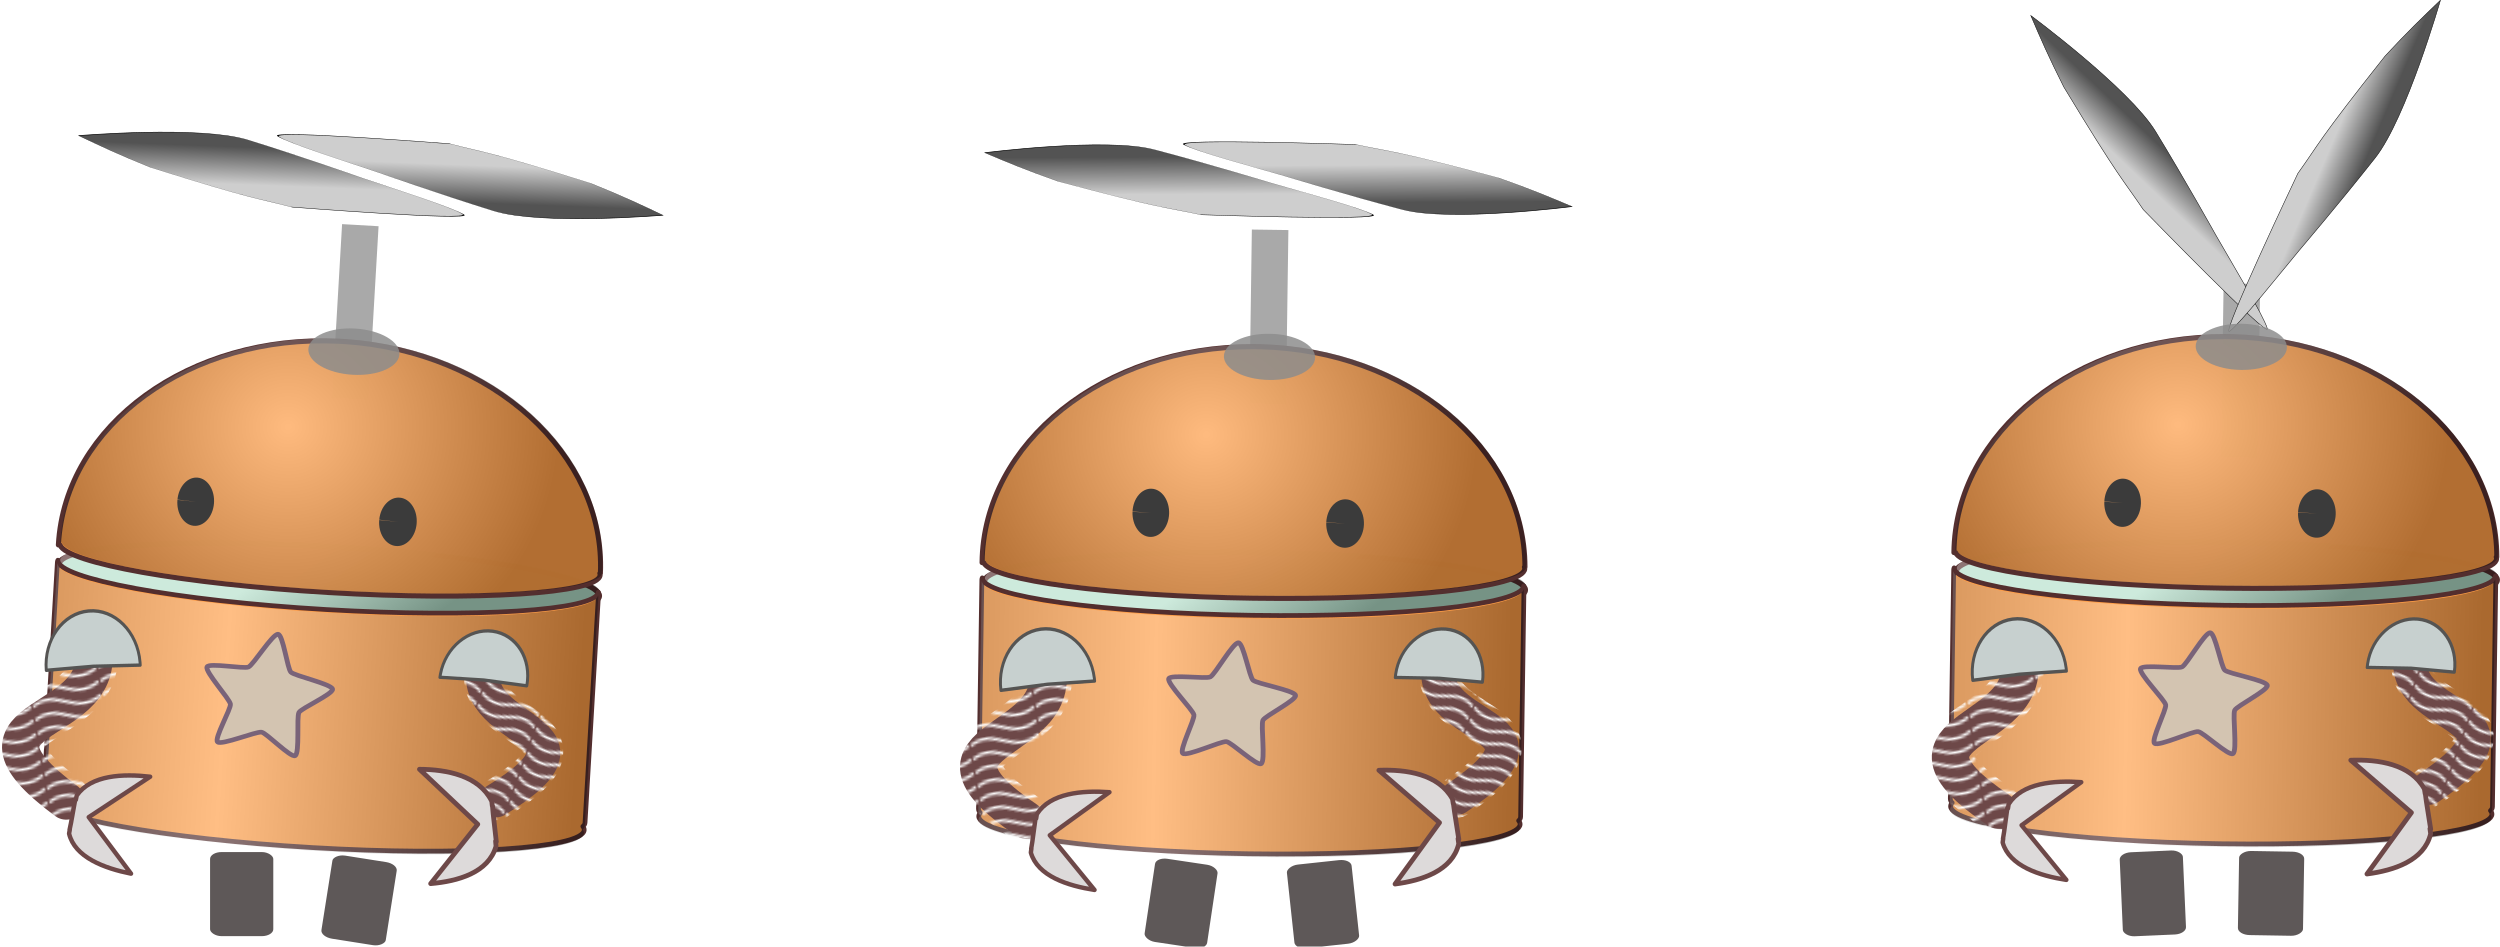 <?xml version="1.0" encoding="UTF-8"?>
<svg version="1.1" viewBox="0 0 774.77 293.34" xmlns="http://www.w3.org/2000/svg" xmlns:xlink="http://www.w3.org/1999/xlink">
 <defs>
  <pattern id="ft" xlink:href="#fn" patternTransform="matrix(-.902 .94 .952 .914 642.76 1172)"/>
  <pattern id="fr" xlink:href="#fp" patternTransform="matrix(.829 .808 -.895 .842 -120.55 -248.56)"/>
  <pattern id="fp" xlink:href="#et" patternTransform="matrix(.829 .808 -.895 .842 428.5 -380.11)"/>
  <pattern id="fn" xlink:href="#eq" patternTransform="matrix(-.902 .94 .952 .914 239.23 777.11)"/>
  <pattern id="es" xlink:href="#ej" patternTransform="matrix(.793 .843 -.932 .801 -261.6 -788.08)"/>
  <pattern id="ep" xlink:href="#eg" patternTransform="matrix(-.943 .899 .911 .955 315.77 1605.8)"/>
  <pattern id="eg" xlink:href="#gb" patternTransform="matrix(-.943 .899 .911 .955 112.52 814.95)"/>
  <pattern id="gb" xlink:href="#fv" patternTransform="matrix(-.943 .899 .911 .955 242.49 629.58)"/>
  <pattern id="fv" xlink:href="#fh" patternTransform="matrix(-.862 .822 .833 .873 262.58 783.28)"/>
  <pattern id="fh" xlink:href="#fb" patternTransform="matrix(-.862 .822 .833 .873 235.57 763.13)"/>
  <pattern id="fb" xlink:href="#ev" patternTransform="matrix(-.715 .768 .778 .725 242.15 687.26)"/>
  <pattern id="ev" xlink:href="#cx" patternTransform="matrix(-1.035 -.175 -.178 1.048 735.71 324.47)"/>
  <pattern id="cx" xlink:href="#ea" patternTransform="matrix(1.035 -.175 .178 1.048 1041.7 273.33)"/>
  <pattern id="ea" xlink:href="#dj" patternTransform="matrix(.697 -.118 .12 .706 688.97 1606.5)"/>
  <pattern id="dj" xlink:href="#em" patternTransform="matrix(.697 -.118 .12 .706 211.62 380.76)"/>
  <pattern id="em" xlink:href="#dd" patternTransform="matrix(.697 -.118 .12 .706 469.66 178.64)"/>
  <pattern id="dd" xlink:href="#dp" patternTransform="translate(-1,-3)"/>
  <pattern id="dp" width="30.066" height="5.181" patternUnits="userSpaceOnUse">
   <path d="m7.597 0.061c-2.518-0.248-4.941 0.241-7.607 1.727v1.273c2.783-1.63 5.183-2.009 7.482-1.781 2.298 0.228 4.497 1.081 6.781 1.938 4.567 1.713 9.551 3.458 15.813-0.157l-4e-3 -1.273c-6.44 3.709-10.816 1.982-15.371 0.273-2.278-0.854-4.576-1.75-7.094-2z" fill="#fff"/>
  </pattern>
  <pattern id="ej" xlink:href="#cu" patternTransform="matrix(.793 .843 -.932 .801 516.17 -539.33)"/>
  <pattern id="cu" xlink:href="#fy" patternTransform="matrix(.793 .843 -.932 .801 603.96 -330.66)"/>
  <pattern id="fy" xlink:href="#fk" patternTransform="matrix(.725 .771 -.852 .733 522.64 -292.57)"/>
  <pattern id="fk" xlink:href="#fe" patternTransform="matrix(.725 .771 -.852 .733 554.08 -304.72)"/>
  <pattern id="fe" xlink:href="#ey" patternTransform="matrix(.677 .641 -.711 .688 634.56 -93.343)"/>
  <pattern id="ey" xlink:href="#da" patternTransform="matrix(.864 -.351 .332 .933 -369.21 498.06)"/>
  <pattern id="da" xlink:href="#dx" patternTransform="matrix(-.864 -.351 -.332 .933 2146.6 446.92)"/>
  <pattern id="dx" xlink:href="#dm" patternTransform="matrix(-.582 -.236 -.223 .628 1433.2 1723.4)"/>
  <pattern id="dm" xlink:href="#ed" patternTransform="matrix(-.582 -.236 -.223 .628 955.83 497.69)"/>
  <pattern id="ed" xlink:href="#dg" patternTransform="matrix(-.582 -.236 -.223 .628 1213.9 295.57)"/>
  <pattern id="dg" xlink:href="#ds" patternTransform="translate(-1,-3)"/>
  <pattern id="ds" width="30.066" height="5.181" patternUnits="userSpaceOnUse">
   <path d="m7.597 0.061c-2.518-0.248-4.941 0.241-7.607 1.727v1.273c2.783-1.63 5.183-2.009 7.482-1.781 2.298 0.228 4.497 1.081 6.781 1.938 4.567 1.713 9.551 3.458 15.813-0.157l-4e-3 -1.273c-6.44 3.709-10.816 1.982-15.371 0.273-2.278-0.854-4.576-1.75-7.094-2z" fill="#fff"/>
  </pattern>
  <linearGradient id="cs" x1="-339.53" x2="-338.99" y1="193.3" y2="163.3" gradientTransform="matrix(.568 0 0 .568 -218.36 89.725)" gradientUnits="userSpaceOnUse">
   <stop stop-color="#535353" offset="0"/>
   <stop stop-color="#cecece" offset="1"/>
  </linearGradient>
  <linearGradient id="ct" x1="-339.53" x2="-338.99" y1="193.3" y2="163.3" gradientTransform="matrix(-.568 0 0 -.568 -560.4 288.88)" gradientUnits="userSpaceOnUse">
   <stop stop-color="#535353" offset="0"/>
   <stop stop-color="#cecece" offset="1"/>
  </linearGradient>
  <linearGradient id="cp" x1="997.06" x2="950.85" y1="183.85" y2="129.5" gradientUnits="userSpaceOnUse">
   <stop offset="0"/>
   <stop stop-color="#fff" offset="1"/>
  </linearGradient>
  <linearGradient id="cq" x1="34.474" x2="472.21" y1="593" y2="594.67" gradientTransform="matrix(-1 0 0 1 1471.5 -1222.1)" gradientUnits="userSpaceOnUse">
   <stop offset="0"/>
   <stop stop-color="#fff" offset=".537"/>
   <stop offset="1"/>
  </linearGradient>
  <radialGradient id="cr" cx="701.68" cy="334" r="154.91" gradientTransform="matrix(.999 .034 -.032 .958 484.85 -1125.1)" gradientUnits="userSpaceOnUse">
   <stop stop-color="#fff" offset="0"/>
   <stop offset="1"/>
  </radialGradient>
  <pattern id="eq" xlink:href="#eh" patternTransform="matrix(-.943 .899 .911 .955 251.74 756.96)"/>
  <pattern id="eh" xlink:href="#gc" patternTransform="matrix(-.943 .899 .911 .955 112.52 814.95)"/>
  <pattern id="gc" xlink:href="#fw" patternTransform="matrix(-.943 .899 .911 .955 242.49 629.58)"/>
  <pattern id="fw" xlink:href="#fi" patternTransform="matrix(-.862 .822 .833 .873 262.58 783.28)"/>
  <pattern id="fi" xlink:href="#fc" patternTransform="matrix(-.862 .822 .833 .873 235.57 763.13)"/>
  <pattern id="fc" xlink:href="#ew" patternTransform="matrix(-.715 .768 .778 .725 242.15 687.26)"/>
  <pattern id="ew" xlink:href="#cy" patternTransform="matrix(-1.035 -.175 -.178 1.048 735.71 324.47)"/>
  <pattern id="cy" xlink:href="#eb" patternTransform="matrix(1.035 -.175 .178 1.048 1041.7 273.33)"/>
  <pattern id="eb" xlink:href="#dk" patternTransform="matrix(.697 -.118 .12 .706 688.97 1606.5)"/>
  <pattern id="dk" xlink:href="#en" patternTransform="matrix(.697 -.118 .12 .706 211.62 380.76)"/>
  <pattern id="en" xlink:href="#de" patternTransform="matrix(.697 -.118 .12 .706 469.66 178.64)"/>
  <pattern id="de" xlink:href="#dq" patternTransform="translate(-1,-3)"/>
  <pattern id="dq" width="30.066" height="5.181" patternUnits="userSpaceOnUse">
   <path d="m7.597 0.061c-2.518-0.248-4.941 0.241-7.607 1.727v1.273c2.783-1.63 5.183-2.009 7.482-1.781 2.298 0.228 4.497 1.081 6.781 1.938 4.567 1.713 9.551 3.458 15.813-0.157l-4e-3 -1.273c-6.44 3.709-10.816 1.982-15.371 0.273-2.278-0.854-4.576-1.75-7.094-2z" fill="#fff"/>
  </pattern>
  <pattern id="et" xlink:href="#ek" patternTransform="matrix(.793 .843 -.932 .801 491.18 -390.6)"/>
  <pattern id="ek" xlink:href="#cv" patternTransform="matrix(.793 .843 -.932 .801 516.17 -539.33)"/>
  <pattern id="cv" xlink:href="#fz" patternTransform="matrix(.793 .843 -.932 .801 603.96 -330.66)"/>
  <pattern id="fz" xlink:href="#fl" patternTransform="matrix(.725 .771 -.852 .733 522.64 -292.57)"/>
  <pattern id="fl" xlink:href="#ff" patternTransform="matrix(.725 .771 -.852 .733 554.08 -304.72)"/>
  <pattern id="ff" xlink:href="#ez" patternTransform="matrix(.677 .641 -.711 .688 634.56 -93.343)"/>
  <pattern id="ez" xlink:href="#db" patternTransform="matrix(.864 -.351 .332 .933 -369.21 498.06)"/>
  <pattern id="db" xlink:href="#dy" patternTransform="matrix(-.864 -.351 -.332 .933 2146.6 446.92)"/>
  <pattern id="dy" xlink:href="#dn" patternTransform="matrix(-.582 -.236 -.223 .628 1433.2 1723.4)"/>
  <pattern id="dn" xlink:href="#ee" patternTransform="matrix(-.582 -.236 -.223 .628 955.83 497.69)"/>
  <pattern id="ee" xlink:href="#dh" patternTransform="matrix(-.582 -.236 -.223 .628 1213.9 295.57)"/>
  <pattern id="dh" xlink:href="#dt" patternTransform="translate(-1,-3)"/>
  <pattern id="dt" width="30.066" height="5.181" patternUnits="userSpaceOnUse">
   <path d="m7.597 0.061c-2.518-0.248-4.941 0.241-7.607 1.727v1.273c2.783-1.63 5.183-2.009 7.482-1.781 2.298 0.228 4.497 1.081 6.781 1.938 4.567 1.713 9.551 3.458 15.813-0.157l-4e-3 -1.273c-6.44 3.709-10.816 1.982-15.371 0.273-2.278-0.854-4.576-1.75-7.094-2z" fill="#fff"/>
  </pattern>
  <pattern id="fs" xlink:href="#fq" patternTransform="matrix(.829 .808 -.895 .842 96.881 262.18)"/>
  <pattern id="fq" xlink:href="#eu" patternTransform="matrix(.829 .808 -.895 .842 428.5 -380.11)"/>
  <pattern id="eu" xlink:href="#el" patternTransform="matrix(.793 .843 -.932 .801 491.18 -390.6)"/>
  <pattern id="el" xlink:href="#cw" patternTransform="matrix(.793 .843 -.932 .801 516.17 -539.33)"/>
  <pattern id="cw" xlink:href="#ga" patternTransform="matrix(.793 .843 -.932 .801 603.96 -330.66)"/>
  <pattern id="ga" xlink:href="#fm" patternTransform="matrix(.725 .771 -.852 .733 522.64 -292.57)"/>
  <pattern id="fm" xlink:href="#fg" patternTransform="matrix(.725 .771 -.852 .733 554.08 -304.72)"/>
  <pattern id="fg" xlink:href="#fa" patternTransform="matrix(.677 .641 -.711 .688 634.56 -93.343)"/>
  <pattern id="fa" xlink:href="#dc" patternTransform="matrix(.864 -.351 .332 .933 -369.21 498.06)"/>
  <pattern id="dc" xlink:href="#dz" patternTransform="matrix(-.864 -.351 -.332 .933 2146.6 446.92)"/>
  <pattern id="dz" xlink:href="#do" patternTransform="matrix(-.582 -.236 -.223 .628 1433.2 1723.4)"/>
  <pattern id="do" xlink:href="#ef" patternTransform="matrix(-.582 -.236 -.223 .628 955.83 497.69)"/>
  <pattern id="ef" xlink:href="#di" patternTransform="matrix(-.582 -.236 -.223 .628 1213.9 295.57)"/>
  <pattern id="di" xlink:href="#du" patternTransform="translate(-1,-3)"/>
  <pattern id="du" width="30.066" height="5.181" patternUnits="userSpaceOnUse">
   <path d="m7.597 0.061c-2.518-0.248-4.941 0.241-7.607 1.727v1.273c2.783-1.63 5.183-2.009 7.482-1.781 2.298 0.228 4.497 1.081 6.781 1.938 4.567 1.713 9.551 3.458 15.813-0.157l-4e-3 -1.273c-6.44 3.709-10.816 1.982-15.371 0.273-2.278-0.854-4.576-1.75-7.094-2z" fill="#fff"/>
  </pattern>
  <pattern id="fu" xlink:href="#fo" patternTransform="matrix(-.902 .94 .952 .914 959.5 716.12)"/>
  <pattern id="fo" xlink:href="#er" patternTransform="matrix(-.902 .94 .952 .914 239.23 777.11)"/>
  <pattern id="er" xlink:href="#ei" patternTransform="matrix(-.943 .899 .911 .955 251.74 756.96)"/>
  <pattern id="ei" xlink:href="#gd" patternTransform="matrix(-.943 .899 .911 .955 112.52 814.95)"/>
  <pattern id="gd" xlink:href="#fx" patternTransform="matrix(-.943 .899 .911 .955 242.49 629.58)"/>
  <pattern id="fx" xlink:href="#fj" patternTransform="matrix(-.862 .822 .833 .873 262.58 783.28)"/>
  <pattern id="fj" xlink:href="#fd" patternTransform="matrix(-.862 .822 .833 .873 235.57 763.13)"/>
  <pattern id="fd" xlink:href="#ex" patternTransform="matrix(-.715 .768 .778 .725 242.15 687.26)"/>
  <pattern id="ex" xlink:href="#cz" patternTransform="matrix(-1.035 -.175 -.178 1.048 735.71 324.47)"/>
  <pattern id="cz" xlink:href="#ec" patternTransform="matrix(1.035 -.175 .178 1.048 1041.7 273.33)"/>
  <pattern id="ec" xlink:href="#dl" patternTransform="matrix(.697 -.118 .12 .706 688.97 1606.5)"/>
  <pattern id="dl" xlink:href="#eo" patternTransform="matrix(.697 -.118 .12 .706 211.62 380.76)"/>
  <pattern id="eo" xlink:href="#df" patternTransform="matrix(.697 -.118 .12 .706 469.66 178.64)"/>
  <pattern id="df" xlink:href="#dr" patternTransform="translate(-1,-3)"/>
  <pattern id="dr" width="30.066" height="5.181" patternUnits="userSpaceOnUse">
   <path d="m7.597 0.061c-2.518-0.248-4.941 0.241-7.607 1.727v1.273c2.783-1.63 5.183-2.009 7.482-1.781 2.298 0.228 4.497 1.081 6.781 1.938 4.567 1.713 9.551 3.458 15.813-0.157l-4e-3 -1.273c-6.44 3.709-10.816 1.982-15.371 0.273-2.278-0.854-4.576-1.75-7.094-2z" fill="#fff"/>
  </pattern>
  <linearGradient id="dv" x1="-339.53" x2="-338.99" y1="193.3" y2="163.3" gradientTransform="matrix(-.148 .33 .863 -1.036 578.46 662.81)" gradientUnits="userSpaceOnUse">
   <stop stop-color="#535353" offset="0"/>
   <stop stop-color="#cecece" offset="1"/>
  </linearGradient>
  <linearGradient id="dw" x1="-339.53" x2="-338.99" y1="193.3" y2="163.3" gradientTransform="matrix(.257 .254 -.67 -1.171 946.19 657.33)" gradientUnits="userSpaceOnUse">
   <stop stop-color="#535353" offset="0"/>
   <stop stop-color="#cecece" offset="1"/>
  </linearGradient>
 </defs>
 <g transform="translate(-62.128 -301.51)">
  <g transform="translate(-215.86 -43.482)">
   <rect transform="matrix(-.988 -.156 -.156 .988 0 0)" x="-491.8" y="542.52" width="20.172" height="26.062" rx="3.668" ry="2.138" fill="#5e5858" fill-rule="evenodd"/>
   <rect x="343.09" y="609.05" width="19.593" height="26.062" rx="3.562" ry="2.138" fill="#5e5858" fill-rule="evenodd"/>
   <g transform="matrix(.636 .037 -.037 .636 647.61 293.37)">
    <g transform="matrix(1 0 -3.595 -1 680.46 378.61)" stroke="#000" stroke-width=".232px">
     <path d="m-398.88 187.71c0-4.388 2.581-11.615-3.097-14.712-5.678-3.097-88.275-1.291-88.275-1.291-4.904 3.513-9.808 2.281-14.712 15.229 3.15 5.19 7.311 8.923 12.389 13.422 0 0 89.548 8.488 92.146 2.581 2.839-6.453 1.549-15.229 1.549-15.229z" fill="url(#cs)"/>
     <path d="m-379.87 190.9c0 4.388-2.581 11.615 3.097 14.712 5.678 3.097 88.275 1.291 88.275 1.291 4.904-3.513 9.808-2.281 14.712-15.229-3.15-5.19-7.311-8.923-12.389-13.422 0 0-89.548-8.488-92.146-2.581-2.839 6.453-1.549 15.229-1.549 15.229z" fill="url(#ct)"/>
    </g>
    <rect x="-402.04" y="213.76" width="17.778" height="84.656" fill="#878787" opacity=".716"/>
   </g>
   <path transform="matrix(-.589 -.035 -.032 .54 940.62 469.31)" d="m1085 163.78c0 10.585-63.613 19.167-142.08 19.167-78.47 0-142.08-8.581-142.08-19.167 0-10.585 63.613-19.167 142.08-19.167 78.47 0 142.08 8.581 142.08 19.167z" fill="#b3dfca" stroke="#532e2e" stroke-linecap="round" stroke-linejoin="round" stroke-width="3"/>
   <path transform="matrix(.589 .035 -.032 .54 -169.91 402.26)" d="m1085 163.78c0 10.585-63.613 19.167-142.08 19.167-78.47 0-142.08-8.581-142.08-19.167 0-10.585 63.613-19.167 142.08-19.167 78.47 0 142.08 8.581 142.08 19.167z" fill="url(#cp)" opacity=".341"/>
   <g transform="matrix(-.542 -.032 -.032 .542 686.7 921.13)" fill="#ff9d46" stroke="#532e2e" stroke-linecap="round" stroke-linejoin="round">
    <path d="m762.17-697.67c-0.133 10.537-69.257 19.094-154.5 19.094-85.161 0-154.23-8.539-154.5-19.062-0.115 0.305-0.188 0.634-0.188 0.969v130.81c0 0.861 0.423 1.628 1.094 2.219-0.579 0.672-0.875 1.34-0.875 2.031 0 10.551 69.175 19.125 154.5 19.125s154.47-8.574 154.47-19.125c0-0.692-0.294-1.358-0.875-2.031 0.678-0.592 1.094-1.352 1.094-2.219v-130.81c0-0.347-0.096-0.686-0.219-1z" fill-rule="evenodd" stroke-width="2.71"/>
    <path d="m605.48-831.89c-83.726 0.856-151.81 55.472-152.88 123.47h0.312c-0.126 0.316-0.188 0.648-0.188 0.969 0 10.551 69.175 19.094 154.5 19.094 82.425 0 149.77-7.977 154.25-18.031h0.938c0.299-68.635-67.944-124.63-152.94-125.5-1.337-0.014-2.671-0.014-4 0z" opacity=".99" stroke-width="2.895"/>
   </g>
   <g transform="matrix(-.542 -.032 -.032 .542 979.18 938.36)">
    <path d="m992.86-695.84c0.133 10.537 69.257 19.094 154.5 19.094 85.161 0 154.23-8.539 154.5-19.062 0.115 0.305 0.188 0.634 0.188 0.969v130.81c0 0.861-0.423 1.628-1.094 2.219 0.579 0.672 0.875 1.34 0.875 2.031 0 10.551-69.175 19.125-154.5 19.125s-154.47-8.574-154.47-19.125c0-0.692 0.294-1.358 0.875-2.031-0.678-0.592-1.094-1.352-1.094-2.219v-130.81c0-0.347 0.096-0.686 0.219-1z" fill="url(#cq)" fill-rule="evenodd" opacity=".333"/>
    <path d="m1144.1-833.17c-83.726 0.856-151.81 55.472-152.87 123.47h0.312c-0.126 0.316-0.188 0.648-0.188 0.969 0 10.551 69.175 19.094 154.5 19.094 82.425 0 149.77-7.977 154.25-18.031h0.938c0.299-68.635-67.944-124.63-152.94-125.5-1.337-0.014-2.671-0.014-4 0z" fill="url(#cr)" opacity=".3"/>
   </g>
   <path transform="matrix(-.211 -.012 -.015 .251 548.07 442.74)" d="m702.69 286.25c0.461 16.502-11.5 30.286-26.717 30.786-15.216 0.5-27.926-12.472-28.387-28.974-0.461-16.502 11.5-30.286 26.717-30.786 15.067-0.495 27.707 12.227 28.373 28.56l-27.538 1.321z" fill="#3b3b3b" fill-rule="evenodd"/>
   <path transform="matrix(-.206 -.012 -.015 .25 482.02 436.79)" d="m702.69 286.25c0.461 16.502-11.5 30.286-26.717 30.786-15.216 0.5-27.926-12.472-28.387-28.974-0.461-16.502 11.5-30.286 26.717-30.786 15.067-0.495 27.707 12.227 28.373 28.56l-27.538 1.321z" fill="#3b3b3b" fill-rule="evenodd"/>
   <path transform="matrix(.227 .013 -.013 .218 389.8 478.22)" d="m-62.894 466.91c-5.737 3.616-40.791-29.751-47.521-30.583-7.34-0.907-53.438 22.145-59.122 17.413-5.212-4.339 15.69-47.988 14.401-54.646-1.406-7.261-37.574-43.979-34.83-50.848 2.516-6.298 50.488 0.093 56.421-3.191 6.471-3.581 30.216-49.326 37.596-48.838 6.767 0.447 15.513 48.046 20.469 52.674 5.405 5.048 56.249 13.495 58.066 20.664 1.666 6.574-40.9 29.601-43.771 35.745-3.131 6.701 4.548 57.666-1.709 61.609z" fill="#d3c4b1" fill-rule="evenodd" stroke="#796379" stroke-linecap="round" stroke-linejoin="round" stroke-width="6.59"/>
   <g transform="matrix(-.324 .435 .435 .324 151.77 -134.7)" stroke-linecap="round" stroke-linejoin="round">
    <path d="m832.88 975.85c33.135 41.807 82.03-46.072 81.815 42.768" fill="none" stroke="#6d4848" stroke-width="21.34"/>
    <path d="m832.33 975.22c33.135 41.807 82.03-46.072 81.815 42.768" fill="none" stroke="url(#ep)" stroke-width="21.34"/>
    <path transform="matrix(.342 -.414 -.479 -.399 791.07 1612.6)" d="m1010.9 574.46c0.838 28.075-20.895 51.525-48.541 52.376-27.647 0.851-50.738-21.219-51.576-49.294-0.026-0.877-0.03-1.755-0.011-2.633l50.07 1.092z" fill="#c7d0cf" fill-rule="evenodd" stroke="#555453" stroke-width="3.124"/>
    <path d="m874.93 1048.8 39.477-14.341 11.468 38.653c6.639-13.962 11.729-31.416 2.769-42.061l-2.049-1.021 0.139-0.046-3.542-1.644-12.44-6.181 0.142 0.483-2.306-1.069c-14.285-0.515-25.9 13.805-33.659 27.229z" fill="#dddada" stroke="#6d4848" stroke-width="2.542"/>
   </g>
   <g transform="matrix(-.196 -.506 -.506 .196 1041.8 662.27)" stroke-linecap="round" stroke-linejoin="round">
    <path d="m603 977.81c-35.724 32.446-63.012-57.445-77.929 24.425" fill="none" stroke="#6d4848" stroke-width="19.402"/>
    <path d="m603.59 977.33c-35.724 32.446-63.012-57.445-77.929 24.425" fill="none" stroke="url(#es)" stroke-width="19.402"/>
    <path transform="matrix(-.225 -.444 .481 -.28 530.88 1572)" d="m1010.9 574.46c0.838 28.075-20.895 51.525-48.541 52.376-27.647 0.851-50.738-21.219-51.576-49.294-0.032-1.07-0.031-2.14 4e-3 -3.21l50.055 1.669z" fill="#c7d0cf" fill-rule="evenodd" stroke="#555453" stroke-width="3.436"/>
    <path d="m494.23 1054.3 21.901-37.325 41.304 19.697c-5.742-14.515-15.652-30.457-31.966-31.901l-2.578 0.678 0.08-0.128-4.356 1.258-15.633 4.131 0.515 0.246-2.835 0.82c-12.581 9.438-10.782 27.624-6.432 42.524z" fill="#dddada" stroke="#6d4848" stroke-width="2.746"/>
   </g>
   <path transform="matrix(-.508 -.03 -.02 .339 204.02 417.69)" d="m-336.67 74.783c0 11.659-12.437 21.111-27.778 21.111s-27.778-9.452-27.778-21.111 12.437-21.111 27.778-21.111 27.778 9.452 27.778 21.111z" fill="#8d8d8d" opacity=".84"/>
  </g>
  <rect transform="matrix(-.994 .107 .107 .994 0 0)" x="-417.36" y="616.03" width="20.172" height="26.062" rx="3.668" ry="2.138" fill="#5e5858" fill-rule="evenodd"/>
  <rect transform="rotate(8.511)" x="499.7" y="498.67" width="19.593" height="26.062" rx="3.562" ry="2.138" fill="#5e5858" fill-rule="evenodd"/>
  <g transform="matrix(.637 .009 -.009 .637 708.11 240.1)">
   <g transform="matrix(1 0 -3.595 -1 680.46 378.61)" stroke="#000" stroke-width=".232px">
    <path d="m-398.88 187.71c0-4.388 2.581-11.615-3.097-14.712-5.678-3.097-88.275-1.291-88.275-1.291-4.904 3.513-9.808 2.281-14.712 15.229 3.15 5.19 7.311 8.923 12.389 13.422 0 0 89.548 8.488 92.146 2.581 2.839-6.453 1.549-15.229 1.549-15.229z" fill="url(#cs)"/>
    <path d="m-379.87 190.9c0 4.388-2.581 11.615 3.097 14.712 5.678 3.097 88.275 1.291 88.275 1.291 4.904-3.513 9.808-2.281 14.712-15.229-3.15-5.19-7.311-8.923-12.389-13.422 0 0-89.548-8.488-92.146-2.581-2.839 6.453-1.549 15.229-1.549 15.229z" fill="url(#ct)"/>
   </g>
   <rect x="-402.04" y="213.76" width="17.778" height="84.656" fill="#878787" opacity=".716"/>
  </g>
  <path transform="matrix(-.59 -.009 -.008 .541 1008.6 402.95)" d="m1085 163.78c0 10.585-63.613 19.167-142.08 19.167-78.47 0-142.08-8.581-142.08-19.167 0-10.585 63.613-19.167 142.08-19.167 78.47 0 142.08 8.581 142.08 19.167z" fill="#b3dfca" stroke="#532e2e" stroke-linecap="round" stroke-linejoin="round" stroke-width="3"/>
  <path transform="matrix(.59 .009 -.008 .541 -103.81 384.9)" d="m1085 163.78c0 10.585-63.613 19.167-142.08 19.167-78.47 0-142.08-8.581-142.08-19.167 0-10.585 63.613-19.167 142.08-19.167 78.47 0 142.08 8.581 142.08 19.167z" fill="url(#cp)" opacity=".341"/>
  <g transform="matrix(-.543 -.008 -.008 .543 774.82 865.53)" fill="#ff9d46" stroke="#532e2e" stroke-linecap="round" stroke-linejoin="round">
   <path d="m762.17-697.67c-0.133 10.537-69.257 19.094-154.5 19.094-85.161 0-154.23-8.539-154.5-19.062-0.115 0.305-0.188 0.634-0.188 0.969v130.81c0 0.861 0.423 1.628 1.094 2.219-0.579 0.672-0.875 1.34-0.875 2.031 0 10.551 69.175 19.125 154.5 19.125s154.47-8.574 154.47-19.125c0-0.692-0.294-1.358-0.875-2.031 0.678-0.592 1.094-1.352 1.094-2.219v-130.81c0-0.347-0.096-0.686-0.219-1z" fill-rule="evenodd" stroke-width="2.71"/>
   <path d="m605.48-831.89c-83.726 0.856-151.81 55.472-152.88 123.47h0.312c-0.126 0.316-0.188 0.648-0.188 0.969 0 10.551 69.175 19.094 154.5 19.094 82.425 0 149.77-7.977 154.25-18.031h0.938c0.299-68.635-67.944-124.63-152.94-125.5-1.337-0.014-2.671-0.014-4 0z" opacity=".99" stroke-width="2.895"/>
  </g>
  <g transform="matrix(-.543 -.008 -.008 .543 1067.8 869.85)">
   <path d="m992.86-695.84c0.133 10.537 69.257 19.094 154.5 19.094 85.161 0 154.23-8.539 154.5-19.062 0.115 0.305 0.188 0.634 0.188 0.969v130.81c0 0.861-0.423 1.628-1.094 2.219 0.579 0.672 0.875 1.34 0.875 2.031 0 10.551-69.175 19.125-154.5 19.125s-154.47-8.574-154.47-19.125c0-0.692 0.294-1.358 0.875-2.031-0.678-0.592-1.094-1.352-1.094-2.219v-130.81c0-0.347 0.096-0.686 0.219-1z" fill="url(#cq)" fill-rule="evenodd" opacity=".333"/>
   <path d="m1144.1-833.17c-83.726 0.856-151.81 55.472-152.87 123.47h0.312c-0.126 0.316-0.188 0.648-0.188 0.969 0 10.551 69.175 19.094 154.5 19.094 82.425 0 149.77-7.977 154.25-18.031h0.938c0.299-68.635-67.944-124.63-152.94-125.5-1.337-0.014-2.671-0.014-4 0z" fill="url(#cr)" opacity=".3"/>
  </g>
  <path transform="matrix(-.212 -.003 -.004 .251 623.26 393.71)" d="m702.69 286.25c0.461 16.502-11.5 30.286-26.717 30.786-15.216 0.5-27.926-12.472-28.387-28.974-0.461-16.502 11.5-30.286 26.717-30.786 15.067-0.495 27.707 12.227 28.373 28.56l-27.538 1.321z" fill="#3b3b3b" fill-rule="evenodd"/>
  <path transform="matrix(-.206 -.003 -.004 .25 559 390.67)" d="m702.69 286.25c0.461 16.502-11.5 30.286-26.717 30.786-15.216 0.5-27.926-12.472-28.387-28.974-0.461-16.502 11.5-30.286 26.717-30.786 15.067-0.495 27.707 12.227 28.373 28.56l-27.538 1.321z" fill="#3b3b3b" fill-rule="evenodd"/>
  <path transform="matrix(.228 .003 -.003 .219 468.7 436.12)" d="m-62.894 466.91c-5.737 3.616-40.791-29.751-47.521-30.583-7.34-0.907-53.438 22.145-59.122 17.413-5.212-4.339 15.69-47.988 14.401-54.646-1.406-7.261-37.574-43.979-34.83-50.848 2.516-6.298 50.488 0.093 56.421-3.191 6.471-3.581 30.216-49.326 37.596-48.838 6.767 0.447 15.513 48.046 20.469 52.674 5.405 5.048 56.249 13.495 58.066 20.664 1.666 6.574-40.9 29.601-43.771 35.745-3.131 6.701 4.548 57.666-1.709 61.609z" fill="#d3c4b1" fill-rule="evenodd" stroke="#796379" stroke-linecap="round" stroke-linejoin="round" stroke-width="6.59"/>
  <g transform="matrix(-.305 .449 .449 .305 201.89 -165.71)" stroke-linecap="round" stroke-linejoin="round">
   <path d="m832.88 975.85c33.135 41.807 82.03-46.072 81.815 42.768" fill="none" stroke="#6d4848" stroke-width="21.34"/>
   <path d="m832.33 975.22c33.135 41.807 82.03-46.072 81.815 42.768" fill="none" stroke="url(#ft)" stroke-width="21.34"/>
   <path transform="matrix(.342 -.414 -.479 -.399 791.07 1612.6)" d="m1010.9 574.46c0.838 28.075-20.895 51.525-48.541 52.376-27.647 0.851-50.738-21.219-51.576-49.294-0.026-0.877-0.03-1.755-0.011-2.633l50.07 1.092z" fill="#c7d0cf" fill-rule="evenodd" stroke="#555453" stroke-width="3.124"/>
   <path d="m874.93 1048.8 39.477-14.341 11.468 38.653c6.639-13.962 11.729-31.416 2.769-42.061l-2.049-1.021 0.139-0.046-3.542-1.644-12.44-6.181 0.142 0.483-2.306-1.069c-14.285-0.515-25.9 13.805-33.659 27.229z" fill="#dddada" stroke="#6d4848" stroke-width="2.542"/>
  </g>
  <g transform="matrix(-.218 -.497 -.497 .218 1126.2 591.27)" stroke-linecap="round" stroke-linejoin="round">
   <path d="m603 977.81c-35.724 32.446-63.012-57.445-77.929 24.425" fill="none" stroke="#6d4848" stroke-width="19.402"/>
   <path d="m603.59 977.33c-35.724 32.446-63.012-57.445-77.929 24.425" fill="none" stroke="url(#fr)" stroke-width="19.402"/>
   <path transform="matrix(-.225 -.444 .481 -.28 530.88 1572)" d="m1010.9 574.46c0.838 28.075-20.895 51.525-48.541 52.376-27.647 0.851-50.738-21.219-51.576-49.294-0.032-1.07-0.031-2.14 4e-3 -3.21l50.055 1.669z" fill="#c7d0cf" fill-rule="evenodd" stroke="#555453" stroke-width="3.436"/>
   <path d="m494.23 1054.3 21.901-37.325 41.304 19.697c-5.742-14.515-15.652-30.457-31.966-31.901l-2.578 0.678 0.08-0.128-4.356 1.258-15.633 4.131 0.515 0.246-2.835 0.82c-12.581 9.438-10.782 27.624-6.432 42.524z" fill="#dddada" stroke="#6d4848" stroke-width="2.746"/>
  </g>
  <path transform="matrix(-.509 -.008 -.005 .339 270.43 383.84)" d="m-336.67 74.783c0 11.659-12.437 21.111-27.778 21.111s-27.778-9.452-27.778-21.111 12.437-21.111 27.778-21.111 27.778 9.452 27.778 21.111z" fill="#8d8d8d" opacity=".84"/>
  <rect transform="matrix(-1 -.017 -.017 1 0 0)" x="-785.64" y="552.16" width="20.172" height="26.062" rx="3.668" ry="2.138" fill="#5e5858" fill-rule="evenodd"/>
  <rect transform="rotate(-2.525)" x="693.33" y="596.91" width="19.593" height="26.062" rx="3.562" ry="2.138" fill="#5e5858" fill-rule="evenodd"/>
  <rect transform="rotate(.846)" x="756.91" y="378.2" width="11.322" height="53.915" fill="#878787" opacity=".716"/>
  <path d="m748.84 374.38c5.177 9.051 14.872 25.114 15.955 28.959 1.083 3.846-38.449-36.872-38.449-36.872-6.366-9.443-7.133-9.098-24.629-38-4.697-9.295-7.216-15.13-10.225-22.136 0 0 30.535 22.597 38.68 35.944 8.899 14.581 18.668 32.105 18.668 32.105z" fill="url(#dw)" stroke="#000" stroke-width=".148px"/>
  <path d="m774.7 379.08c-6.673 8.011-18.34 22.706-21.565 25.063-3.225 2.358 21.125-48.904 21.125-48.904 6.626-9.262 6.034-9.86 27.008-36.348 7.07-7.647 11.658-12.045 17.172-17.311 0 0-10.513 36.503-20.175 48.796-10.556 13.43-23.565 28.704-23.565 28.704z" fill="url(#dv)" stroke="#000" stroke-width=".148px"/>
  <path transform="matrix(-.59 -.009 -.008 .541 1309.8 399.84)" d="m1085 163.78c0 10.585-63.613 19.167-142.08 19.167-78.47 0-142.08-8.581-142.08-19.167 0-10.585 63.613-19.167 142.08-19.167 78.47 0 142.08 8.581 142.08 19.167z" fill="#b3dfca" stroke="#532e2e" stroke-linecap="round" stroke-linejoin="round" stroke-width="3"/>
  <path transform="matrix(.59 .009 -.008 .541 197.35 381.8)" d="m1085 163.78c0 10.585-63.613 19.167-142.08 19.167-78.47 0-142.08-8.581-142.08-19.167 0-10.585 63.613-19.167 142.08-19.167 78.47 0 142.08 8.581 142.08 19.167z" fill="url(#cp)" opacity=".341"/>
  <g transform="matrix(-.543 -.008 -.008 .543 1076 862.42)" fill="#ff9d46" stroke="#532e2e" stroke-linecap="round" stroke-linejoin="round">
   <path d="m762.17-697.67c-0.133 10.537-69.257 19.094-154.5 19.094-85.161 0-154.23-8.539-154.5-19.062-0.115 0.305-0.188 0.634-0.188 0.969v130.81c0 0.861 0.423 1.628 1.094 2.219-0.579 0.672-0.875 1.34-0.875 2.031 0 10.551 69.175 19.125 154.5 19.125s154.47-8.574 154.47-19.125c0-0.692-0.294-1.358-0.875-2.031 0.678-0.592 1.094-1.352 1.094-2.219v-130.81c0-0.347-0.096-0.686-0.219-1z" fill-rule="evenodd" stroke-width="2.71"/>
   <path d="m605.48-831.89c-83.726 0.856-151.81 55.472-152.88 123.47h0.312c-0.126 0.316-0.188 0.648-0.188 0.969 0 10.551 69.175 19.094 154.5 19.094 82.425 0 149.77-7.977 154.25-18.031h0.938c0.299-68.635-67.944-124.63-152.94-125.5-1.337-0.014-2.671-0.014-4 0z" opacity=".99" stroke-width="2.895"/>
  </g>
  <g transform="matrix(-.543 -.008 -.008 .543 1368.9 866.75)">
   <path d="m992.86-695.84c0.133 10.537 69.257 19.094 154.5 19.094 85.161 0 154.23-8.539 154.5-19.062 0.115 0.305 0.188 0.634 0.188 0.969v130.81c0 0.861-0.423 1.628-1.094 2.219 0.579 0.672 0.875 1.34 0.875 2.031 0 10.551-69.175 19.125-154.5 19.125s-154.47-8.574-154.47-19.125c0-0.692 0.294-1.358 0.875-2.031-0.678-0.592-1.094-1.352-1.094-2.219v-130.81c0-0.347 0.096-0.686 0.219-1z" fill="url(#cq)" fill-rule="evenodd" opacity=".333"/>
   <path d="m1144.1-833.17c-83.726 0.856-151.81 55.472-152.87 123.47h0.312c-0.126 0.316-0.188 0.648-0.188 0.969 0 10.551 69.175 19.094 154.5 19.094 82.425 0 149.77-7.977 154.25-18.031h0.938c0.299-68.635-67.944-124.63-152.94-125.5-1.337-0.014-2.671-0.014-4 0z" fill="url(#cr)" opacity=".3"/>
  </g>
  <path transform="matrix(-.212 -.003 -.004 .251 924.42 390.6)" d="m702.69 286.25c0.461 16.502-11.5 30.286-26.717 30.786-15.216 0.5-27.926-12.472-28.387-28.974-0.461-16.502 11.5-30.286 26.717-30.786 15.067-0.495 27.707 12.227 28.373 28.56l-27.538 1.321z" fill="#3b3b3b" fill-rule="evenodd"/>
  <path transform="matrix(-.206 -.003 -.004 .25 860.17 387.56)" d="m702.69 286.25c0.461 16.502-11.5 30.286-26.717 30.786-15.216 0.5-27.926-12.472-28.387-28.974-0.461-16.502 11.5-30.286 26.717-30.786 15.067-0.495 27.707 12.227 28.373 28.56l-27.538 1.321z" fill="#3b3b3b" fill-rule="evenodd"/>
  <path transform="matrix(.228 .003 -.003 .219 769.86 433.02)" d="m-62.894 466.91c-5.737 3.616-40.791-29.751-47.521-30.583-7.34-0.907-53.438 22.145-59.122 17.413-5.212-4.339 15.69-47.988 14.401-54.646-1.406-7.261-37.574-43.979-34.83-50.848 2.516-6.298 50.488 0.093 56.421-3.191 6.471-3.581 30.216-49.326 37.596-48.838 6.767 0.447 15.513 48.046 20.469 52.674 5.405 5.048 56.249 13.495 58.066 20.664 1.666 6.574-40.9 29.601-43.771 35.745-3.131 6.701 4.548 57.666-1.709 61.609z" fill="#d3c4b1" fill-rule="evenodd" stroke="#796379" stroke-linecap="round" stroke-linejoin="round" stroke-width="6.59"/>
  <g transform="matrix(-.305 .449 .449 .305 503.06 -168.82)" stroke-linecap="round" stroke-linejoin="round">
   <path d="m832.88 975.85c33.135 41.807 82.03-46.072 81.815 42.768" fill="none" stroke="#6d4848" stroke-width="21.34"/>
   <path d="m832.33 975.22c33.135 41.807 82.03-46.072 81.815 42.768" fill="none" stroke="url(#fu)" stroke-width="21.34"/>
   <path transform="matrix(.342 -.414 -.479 -.399 791.07 1612.6)" d="m1010.9 574.46c0.838 28.075-20.895 51.525-48.541 52.376-27.647 0.851-50.738-21.219-51.576-49.294-0.026-0.877-0.03-1.755-0.011-2.633l50.07 1.092z" fill="#c7d0cf" fill-rule="evenodd" stroke="#555453" stroke-width="3.124"/>
   <path d="m874.93 1048.8 39.477-14.341 11.468 38.653c6.639-13.962 11.729-31.416 2.769-42.061l-2.049-1.021 0.139-0.046-3.542-1.644-12.44-6.181 0.142 0.483-2.306-1.069c-14.285-0.515-25.9 13.805-33.659 27.229z" fill="#dddada" stroke="#6d4848" stroke-width="2.542"/>
  </g>
  <g transform="matrix(-.218 -.497 -.497 .218 1427.4 588.16)" stroke-linecap="round" stroke-linejoin="round">
   <path d="m603 977.81c-35.724 32.446-63.012-57.445-77.929 24.425" fill="none" stroke="#6d4848" stroke-width="19.402"/>
   <path d="m603.59 977.33c-35.724 32.446-63.012-57.445-77.929 24.425" fill="none" stroke="url(#fs)" stroke-width="19.402"/>
   <path transform="matrix(-.225 -.444 .481 -.28 530.88 1572)" d="m1010.9 574.46c0.838 28.075-20.895 51.525-48.541 52.376-27.647 0.851-50.738-21.219-51.576-49.294-0.032-1.07-0.031-2.14 4e-3 -3.21l50.055 1.669z" fill="#c7d0cf" fill-rule="evenodd" stroke="#555453" stroke-width="3.436"/>
   <path d="m494.23 1054.3 21.901-37.325 41.304 19.697c-5.742-14.515-15.652-30.457-31.966-31.901l-2.578 0.678 0.08-0.128-4.356 1.258-15.633 4.131 0.515 0.246-2.835 0.82c-12.581 9.438-10.782 27.624-6.432 42.524z" fill="#dddada" stroke="#6d4848" stroke-width="2.746"/>
  </g>
  <path transform="matrix(-.509 -.008 -.005 .339 571.6 380.73)" d="m-336.67 74.783c0 11.659-12.437 21.111-27.778 21.111s-27.778-9.452-27.778-21.111 12.437-21.111 27.778-21.111 27.778 9.452 27.778 21.111z" fill="#8d8d8d" opacity=".84"/>
 </g>
</svg>
